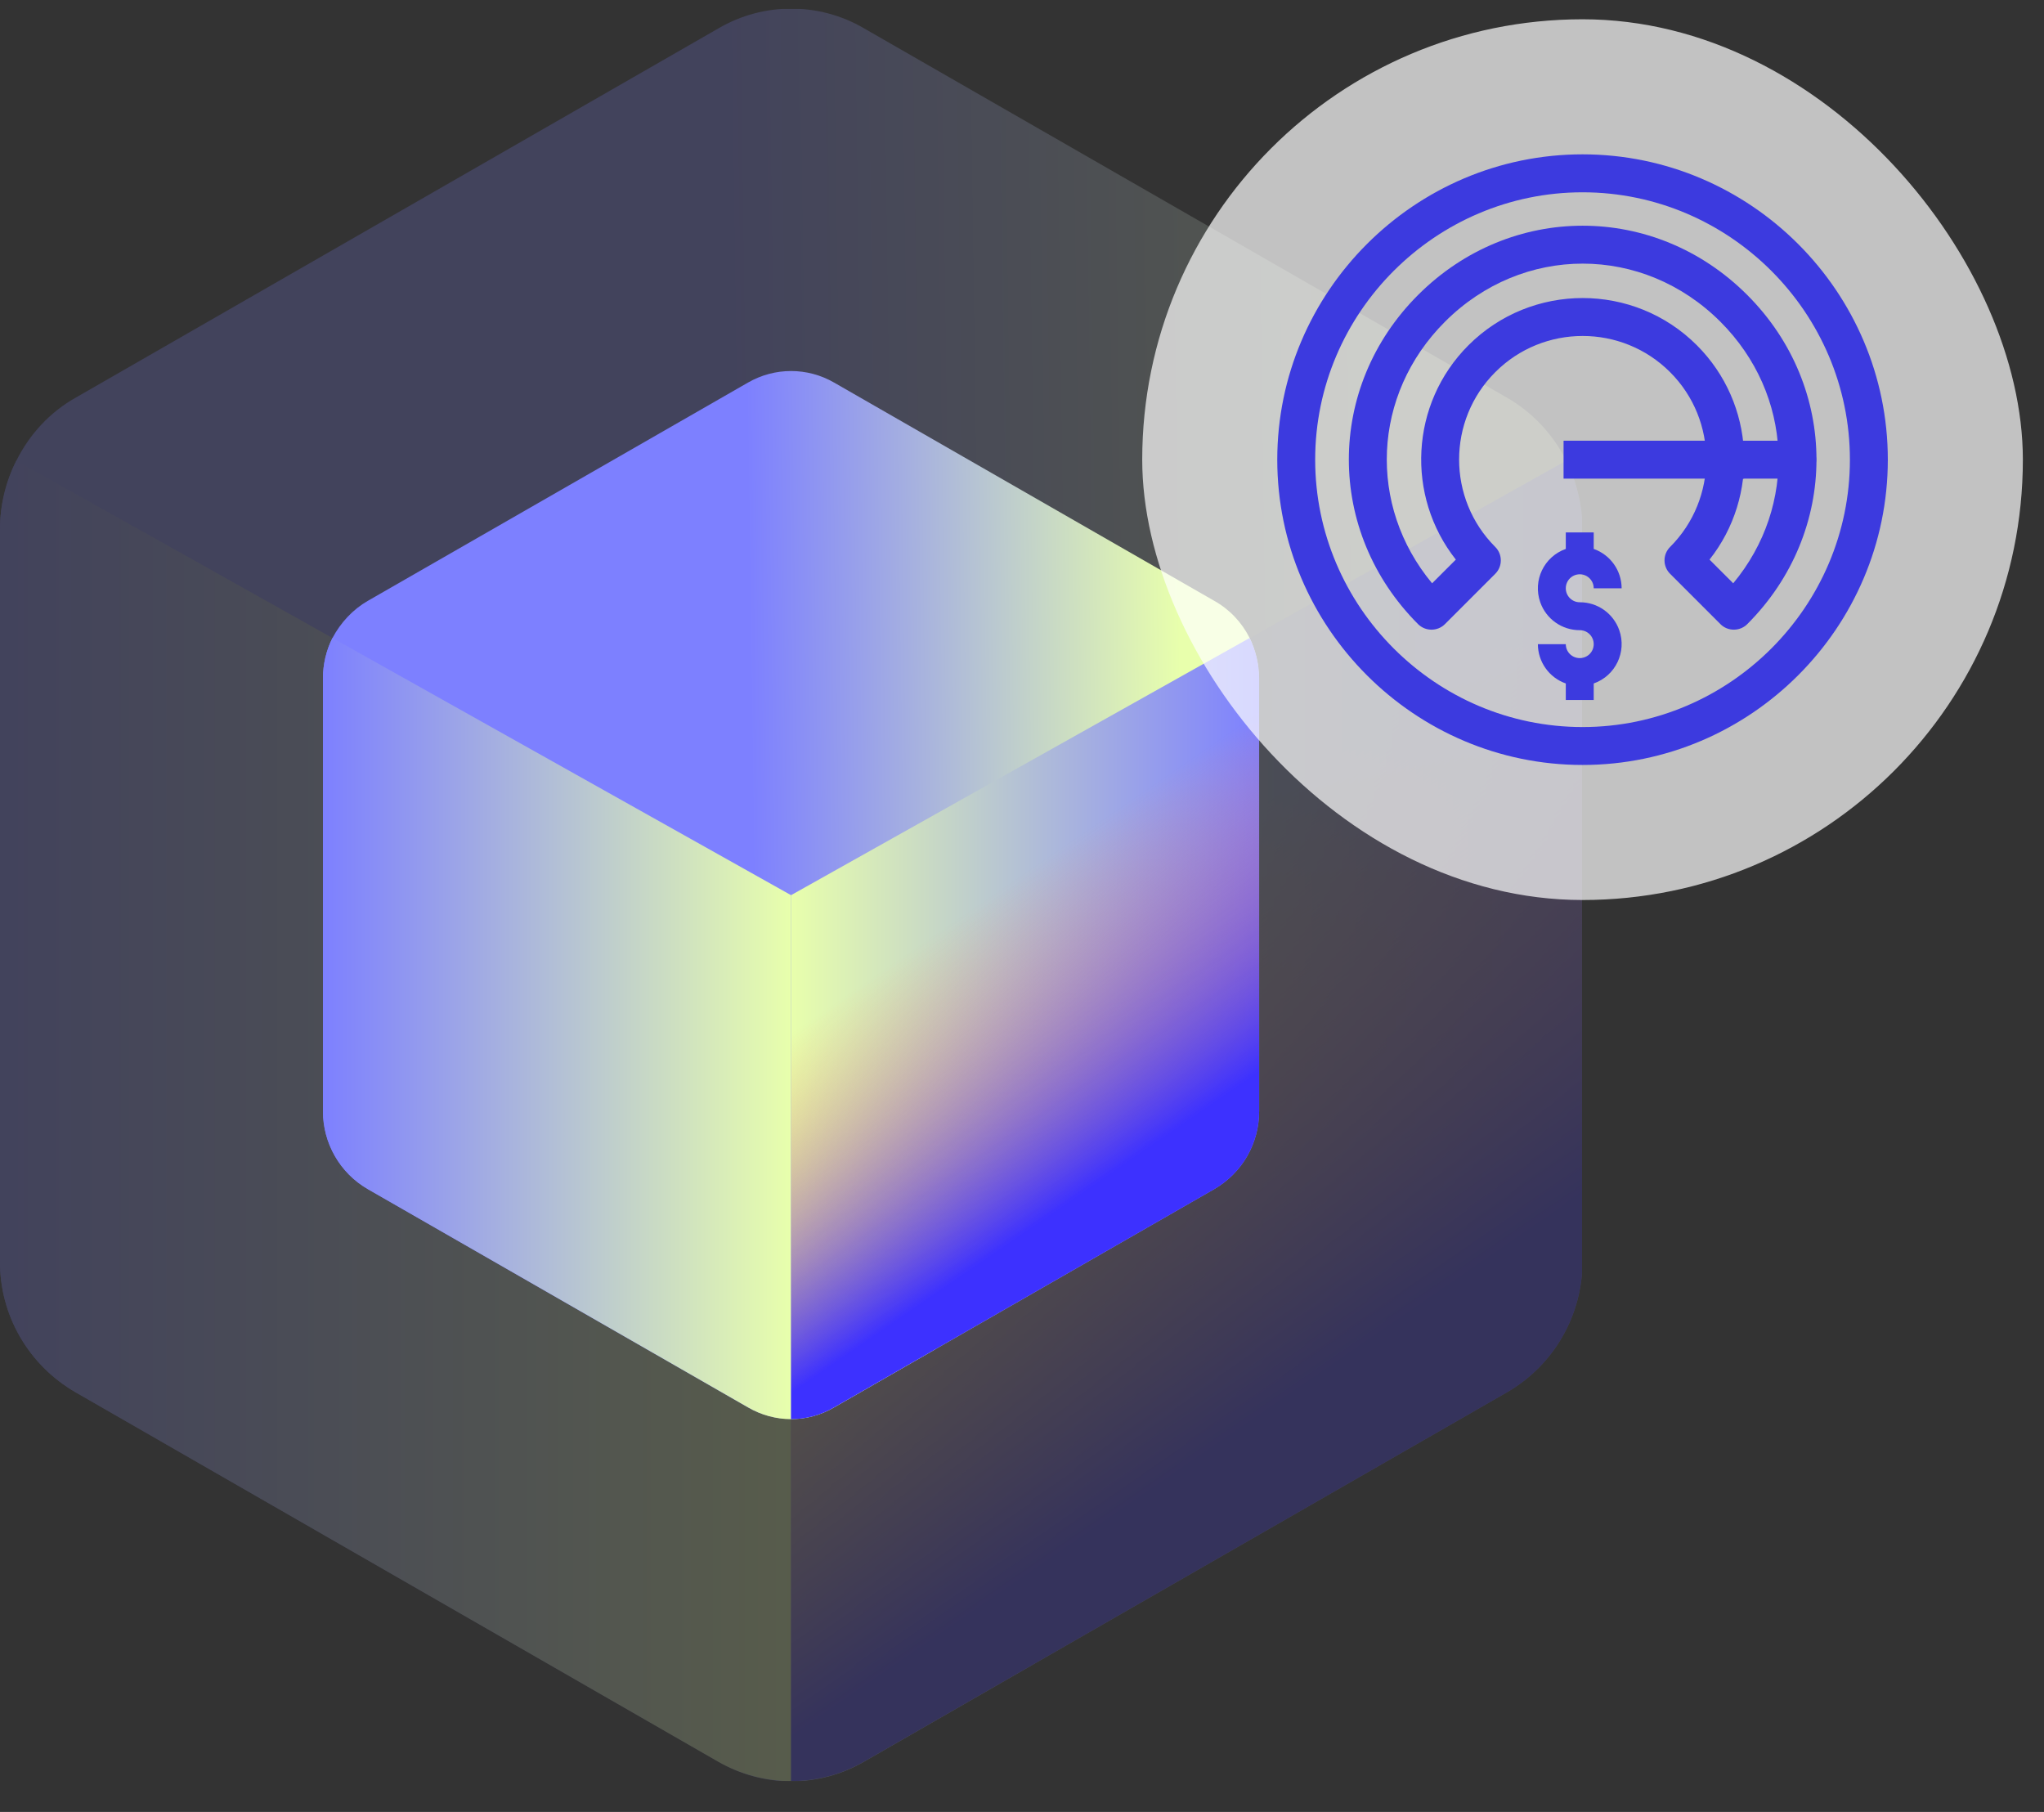 <?xml version="1.0" encoding="UTF-8"?> <svg xmlns="http://www.w3.org/2000/svg" width="44" height="39" viewBox="0 0 44 39" fill="none"><rect x="0" y="0" width="44" height="39" fill="#333333" stroke="none"/><g clip-path="url(#clip0_4359_411)"><g opacity="0.2"><path d="M33.715 9.915C33.432 9.349 32.983 8.87 32.436 8.558L18.6 0.61C17.634 0.044 16.433 0.044 15.466 0.61L1.631 8.558C1.074 8.87 0.635 9.349 0.352 9.915C0.127 10.374 0 10.882 0 11.389V27.138C-0.01 28.31 0.615 29.384 1.631 29.97L15.466 37.918C16.433 38.484 17.634 38.484 18.6 37.918L22.281 35.799L34.057 21.553V11.399C34.057 10.882 33.939 10.374 33.715 9.915Z" fill="url(#paint0_linear_4359_411)"></path><path d="M17.028 19.268V38.337C16.482 38.337 15.935 38.191 15.456 37.917L1.631 29.97C0.615 29.384 -0.01 28.31 0 27.138V11.389C0 10.881 0.117 10.374 0.352 9.915L17.028 19.268Z" fill="url(#paint1_linear_4359_411)"></path><path d="M33.715 9.915C33.939 10.374 34.066 10.881 34.066 11.389V27.138C34.066 28.31 33.451 29.384 32.436 29.97L18.6 37.917C18.122 38.191 17.585 38.337 17.028 38.337V19.268L33.715 9.915Z" fill="url(#paint2_linear_4359_411)"></path><path d="M33.715 9.915C33.939 10.374 34.066 10.881 34.066 11.389V27.138C34.066 28.31 33.451 29.384 32.436 29.97L18.6 37.917C18.122 38.191 17.585 38.337 17.028 38.337V19.268L33.715 9.915Z" fill="url(#paint3_linear_4359_411)"></path></g><path d="M26.9 13.732C26.734 13.4 26.47 13.117 26.138 12.932L17.956 8.235C17.38 7.903 16.677 7.903 16.101 8.235L7.919 12.932C7.597 13.117 7.333 13.4 7.157 13.732C7.021 14.006 6.952 14.308 6.952 14.601V23.916C6.952 24.609 7.313 25.244 7.919 25.596L16.101 30.292C16.677 30.624 17.38 30.624 17.956 30.292L20.133 29.042L27.095 20.616V14.611C27.105 14.308 27.027 14.006 26.9 13.732Z" fill="url(#paint4_linear_4359_411)"></path><path d="M17.029 19.268V30.546C16.706 30.546 16.384 30.458 16.101 30.292L7.919 25.595C7.323 25.254 6.952 24.609 6.952 23.916V14.601C6.952 14.299 7.021 13.996 7.157 13.732L17.029 19.268Z" fill="url(#paint5_linear_4359_411)"></path><path d="M26.9 13.732C27.036 14.006 27.105 14.308 27.105 14.601V23.916C27.105 24.609 26.743 25.244 26.138 25.595L17.956 30.292C17.673 30.458 17.36 30.546 17.028 30.546V19.268L26.9 13.732Z" fill="url(#paint6_linear_4359_411)"></path><path d="M26.9 13.732C27.036 14.006 27.105 14.308 27.105 14.601V23.916C27.105 24.609 26.743 25.244 26.138 25.595L17.956 30.292C17.673 30.458 17.36 30.546 17.028 30.546V19.268L26.9 13.732Z" fill="url(#paint7_linear_4359_411)"></path></g><rect x="24.588" y="0.415" width="18.957" height="18.957" rx="9.479" fill="white" fill-opacity="0.7"></rect><path fill-rule="evenodd" clip-rule="evenodd" d="M34.067 4.139C30.902 4.139 28.311 6.73 28.311 9.894C28.311 13.058 30.902 15.649 34.067 15.649C37.231 15.649 39.822 13.058 39.822 9.894C39.822 6.73 37.231 4.139 34.067 4.139ZM27.495 9.894C27.495 6.279 30.452 3.322 34.067 3.322C37.681 3.322 40.638 6.279 40.638 9.894C40.638 13.509 37.681 16.465 34.067 16.465C30.452 16.465 27.495 13.509 27.495 9.894Z" fill="#3C3ADF"></path><path fill-rule="evenodd" clip-rule="evenodd" d="M30.526 6.349C32.514 4.361 35.625 4.361 37.612 6.349C39.599 8.336 39.599 11.447 37.612 13.434C37.535 13.511 37.431 13.553 37.323 13.553C37.215 13.553 37.111 13.511 37.035 13.434L35.951 12.35C35.791 12.191 35.791 11.932 35.951 11.773C36.989 10.735 36.989 9.047 35.951 8.01C34.913 6.972 33.225 6.972 32.188 8.01C31.15 9.047 31.15 10.735 32.188 11.773C32.347 11.932 32.347 12.191 32.188 12.35L31.104 13.434C31.027 13.511 30.923 13.553 30.815 13.553C30.707 13.553 30.603 13.511 30.526 13.434C28.539 11.447 28.539 8.336 30.526 6.349ZM37.035 6.926C35.366 5.257 32.772 5.257 31.104 6.926C29.533 8.497 29.441 10.888 30.828 12.555L31.339 12.045C30.261 10.681 30.351 8.691 31.61 7.432C32.967 6.076 35.172 6.076 36.528 7.432C37.787 8.691 37.878 10.681 36.8 12.045L37.31 12.555C38.697 10.888 38.605 8.497 37.035 6.926Z" fill="#3C3ADF"></path><path fill-rule="evenodd" clip-rule="evenodd" d="M36.723 9.894C36.723 9.668 36.905 9.486 37.131 9.486H38.688C38.913 9.486 39.096 9.668 39.096 9.894C39.096 10.119 38.913 10.302 38.688 10.302H37.131C36.905 10.302 36.723 10.119 36.723 9.894Z" fill="#3C3ADF"></path><path fill-rule="evenodd" clip-rule="evenodd" d="M33.658 9.486H37.544V10.302H33.658V9.486Z" fill="#3C3ADF"></path><path d="M34.007 12.361C34.173 12.361 34.307 12.496 34.307 12.662H34.908C34.907 12.281 34.666 11.942 34.307 11.815V11.46H33.706V11.815C33.237 11.98 32.991 12.494 33.156 12.963C33.283 13.324 33.624 13.565 34.007 13.564C34.173 13.564 34.307 13.698 34.307 13.865C34.307 14.031 34.173 14.165 34.007 14.165C33.84 14.165 33.706 14.031 33.706 13.865H33.105C33.106 14.246 33.347 14.585 33.706 14.711V15.067H34.307V14.711C34.776 14.546 35.022 14.033 34.857 13.564C34.73 13.203 34.389 12.962 34.007 12.963C33.84 12.963 33.706 12.828 33.706 12.662C33.706 12.496 33.84 12.361 34.007 12.361Z" fill="#3C3ADF"></path><defs><linearGradient id="paint0_linear_4359_411" x1="15.645" y1="19.283" x2="31.323" y2="19.068" gradientUnits="userSpaceOnUse"><stop stop-color="#7D80FF"></stop><stop offset="1" stop-color="#E8FFAC"></stop></linearGradient><linearGradient id="paint1_linear_4359_411" x1="8.41972e-05" y1="24.125" x2="17.029" y2="24.125" gradientUnits="userSpaceOnUse"><stop stop-color="#7D80FF"></stop><stop offset="1" stop-color="#E8FFAC"></stop></linearGradient><linearGradient id="paint2_linear_4359_411" x1="34.059" y1="24.125" x2="17.03" y2="24.125" gradientUnits="userSpaceOnUse"><stop stop-color="#7D80FF"></stop><stop offset="1" stop-color="#E8FFAC"></stop></linearGradient><linearGradient id="paint3_linear_4359_411" x1="22.775" y1="20.345" x2="28.896" y2="29.257" gradientUnits="userSpaceOnUse"><stop stop-color="#FF8753" stop-opacity="0"></stop><stop offset="1" stop-color="#3D31FF"></stop></linearGradient><linearGradient id="paint4_linear_4359_411" x1="16.211" y1="19.275" x2="25.482" y2="19.148" gradientUnits="userSpaceOnUse"><stop stop-color="#7D80FF"></stop><stop offset="1" stop-color="#E8FFAC"></stop></linearGradient><linearGradient id="paint5_linear_4359_411" x1="6.959" y1="22.139" x2="17.029" y2="22.139" gradientUnits="userSpaceOnUse"><stop stop-color="#7D80FF"></stop><stop offset="1" stop-color="#E8FFAC"></stop></linearGradient><linearGradient id="paint6_linear_4359_411" x1="27.1" y1="22.139" x2="17.029" y2="22.139" gradientUnits="userSpaceOnUse"><stop stop-color="#7D80FF"></stop><stop offset="1" stop-color="#E8FFAC"></stop></linearGradient><linearGradient id="paint7_linear_4359_411" x1="20.427" y1="19.903" x2="24.046" y2="25.174" gradientUnits="userSpaceOnUse"><stop stop-color="#FF8753" stop-opacity="0"></stop><stop offset="1" stop-color="#3D31FF"></stop></linearGradient><clipPath id="clip0_4359_411"><rect width="34.056" height="38.148" fill="white" transform="translate(0 0.19)"></rect></clipPath></defs></svg> 